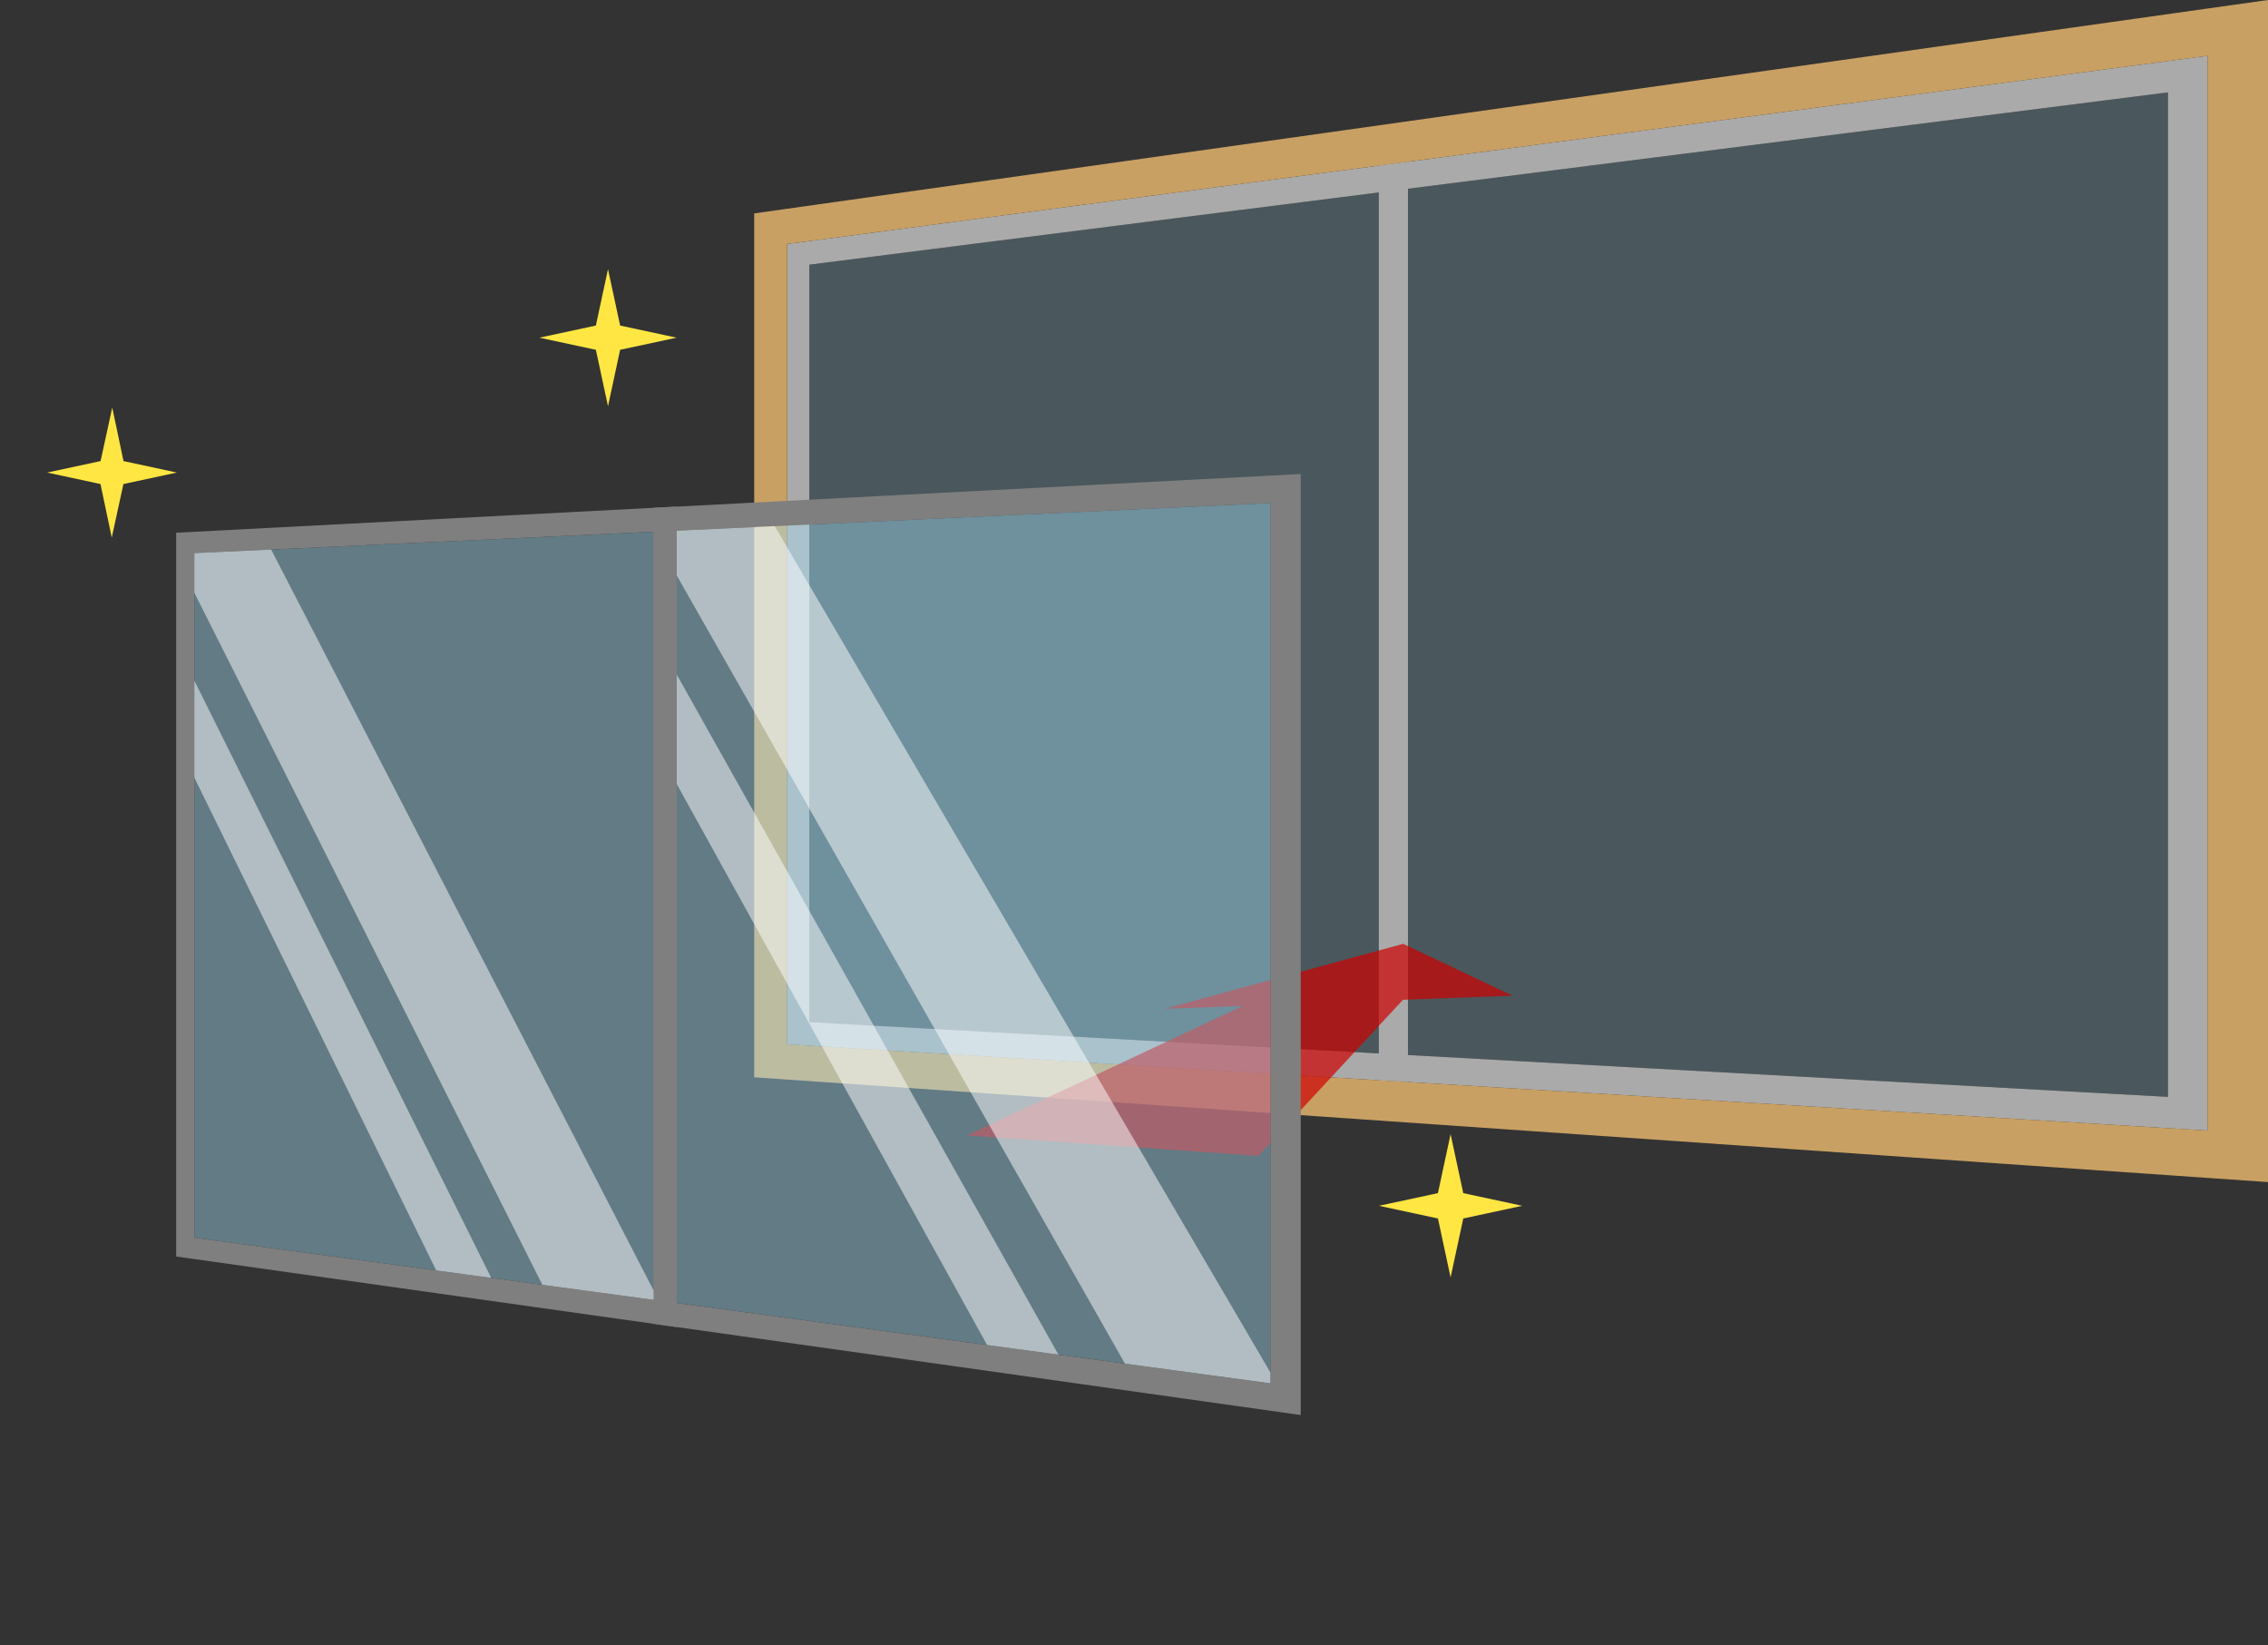<svg width="222" height="161" viewBox="0 0 222 161" fill="none" xmlns="http://www.w3.org/2000/svg">
<rect x="0" y="0" width="222" height="161" fill="#333333" stroke="none"/>
<g clip-path="url(#clip0_333_84606)">
<path opacity="0.2" d="M137.817 103.256L212.205 107.351V9.04L137.817 18.472V103.256Z" fill="#A8E6FF"/>
<path d="M137.816 15.83L212.204 5.975L216.08 5.461V110.65L212.204 110.415L137.813 105.899L134.968 105.728V16.206L137.813 15.83H137.816ZM137.816 103.255L212.207 107.351V9.04L137.816 18.471V103.255Z" fill="#AAAAAA"/>
<path opacity="0.2" d="M79.219 100.031L134.969 103.099V18.832L79.219 25.902V100.031Z" fill="#A8E6FF"/>
<path d="M79.22 23.591L134.969 16.206L137.814 15.83V105.899L134.969 105.728L79.22 102.345L77.044 102.212V23.88L79.22 23.591ZM79.22 100.031L134.969 103.099V18.832L79.22 25.902V100.031Z" fill="#AAAAAA"/>
<path d="M77.044 20.431L216.081 0.834L222 -0.001V115.689L216.081 115.281L77.044 105.657L73.823 105.434V20.885L77.044 20.431ZM77.044 102.21L216.081 110.65V5.462L77.044 23.878V102.207V102.21Z" fill="#C9A063"/>
<path opacity="0.7" d="M94.638 111.125L121.657 98.446L113.997 98.734L137.35 92.373L148.047 97.445L137.323 97.851L123.171 113.127L94.638 111.125Z" fill="#CE0000"/>
<path opacity="0.4" d="M66.231 127.525L124.348 135.385V49.234L66.231 51.939V127.525Z" fill="#A8E6FF"/>
<path d="M66.232 49.583L124.346 46.548L127.32 46.392V138.489L124.346 138.068L66.232 129.877L63.969 129.559V49.7L66.232 49.583ZM66.232 127.525L124.346 135.388V49.234L66.232 51.938V127.522V127.525Z" fill="#7F7F7F"/>
<g opacity="0.5">
<path d="M66.234 56.309V51.937L75.835 51.489L124.352 134.323V135.384L110.115 133.458L66.234 56.309Z" fill="white"/>
<path d="M66.235 76.72V66.008L103.602 132.577L96.619 131.634L66.235 76.72Z" fill="white"/>
</g>
<path opacity="0.4" d="M19.022 121.135L63.973 127.217V52.042L19.022 54.133V121.135Z" fill="#A8E6FF"/>
<path d="M19.021 52.045L63.972 49.698L66.234 49.581V129.879L63.972 129.56L19.021 123.223L17.243 122.974V52.141L19.021 52.048V52.045ZM19.021 121.135L63.972 127.217V52.042L19.021 54.133V121.132V121.135Z" fill="#7F7F7F"/>
<g opacity="0.5">
<path d="M19.022 58.009V54.133L26.543 53.784L63.973 126.288V127.216L53.09 125.744L19.022 58.009Z" fill="white"/>
<path d="M19.022 76.103V66.606L48.084 125.065L42.7 124.338L19.022 76.103Z" fill="white"/>
</g>
<path d="M143.23 116.772L141.989 111L140.748 116.772L134.976 118.01L140.751 119.251L141.989 125.023L143.23 119.251L149.002 118.01L143.23 116.772Z" fill="#FFE643"/>
<path d="M60.7 31.861L59.513 26.339L58.326 31.861L52.801 33.048L58.326 34.235L59.513 39.761L60.7 34.235L66.223 33.048L60.7 31.861Z" fill="#FFE643"/>
<path d="M12.089 45.125L10.987 39.885L9.845 45.125L4.617 46.249L9.836 47.373L10.939 52.613L12.08 47.373L17.309 46.249L12.089 45.125Z" fill="#FFE643"/>
</g>
<defs>
<clipPath id="clip0_333_84606">
<rect width="222" height="160.31" fill="white" transform="matrix(-1 0 0 1 222 0)"/>
</clipPath>
</defs>
</svg>
